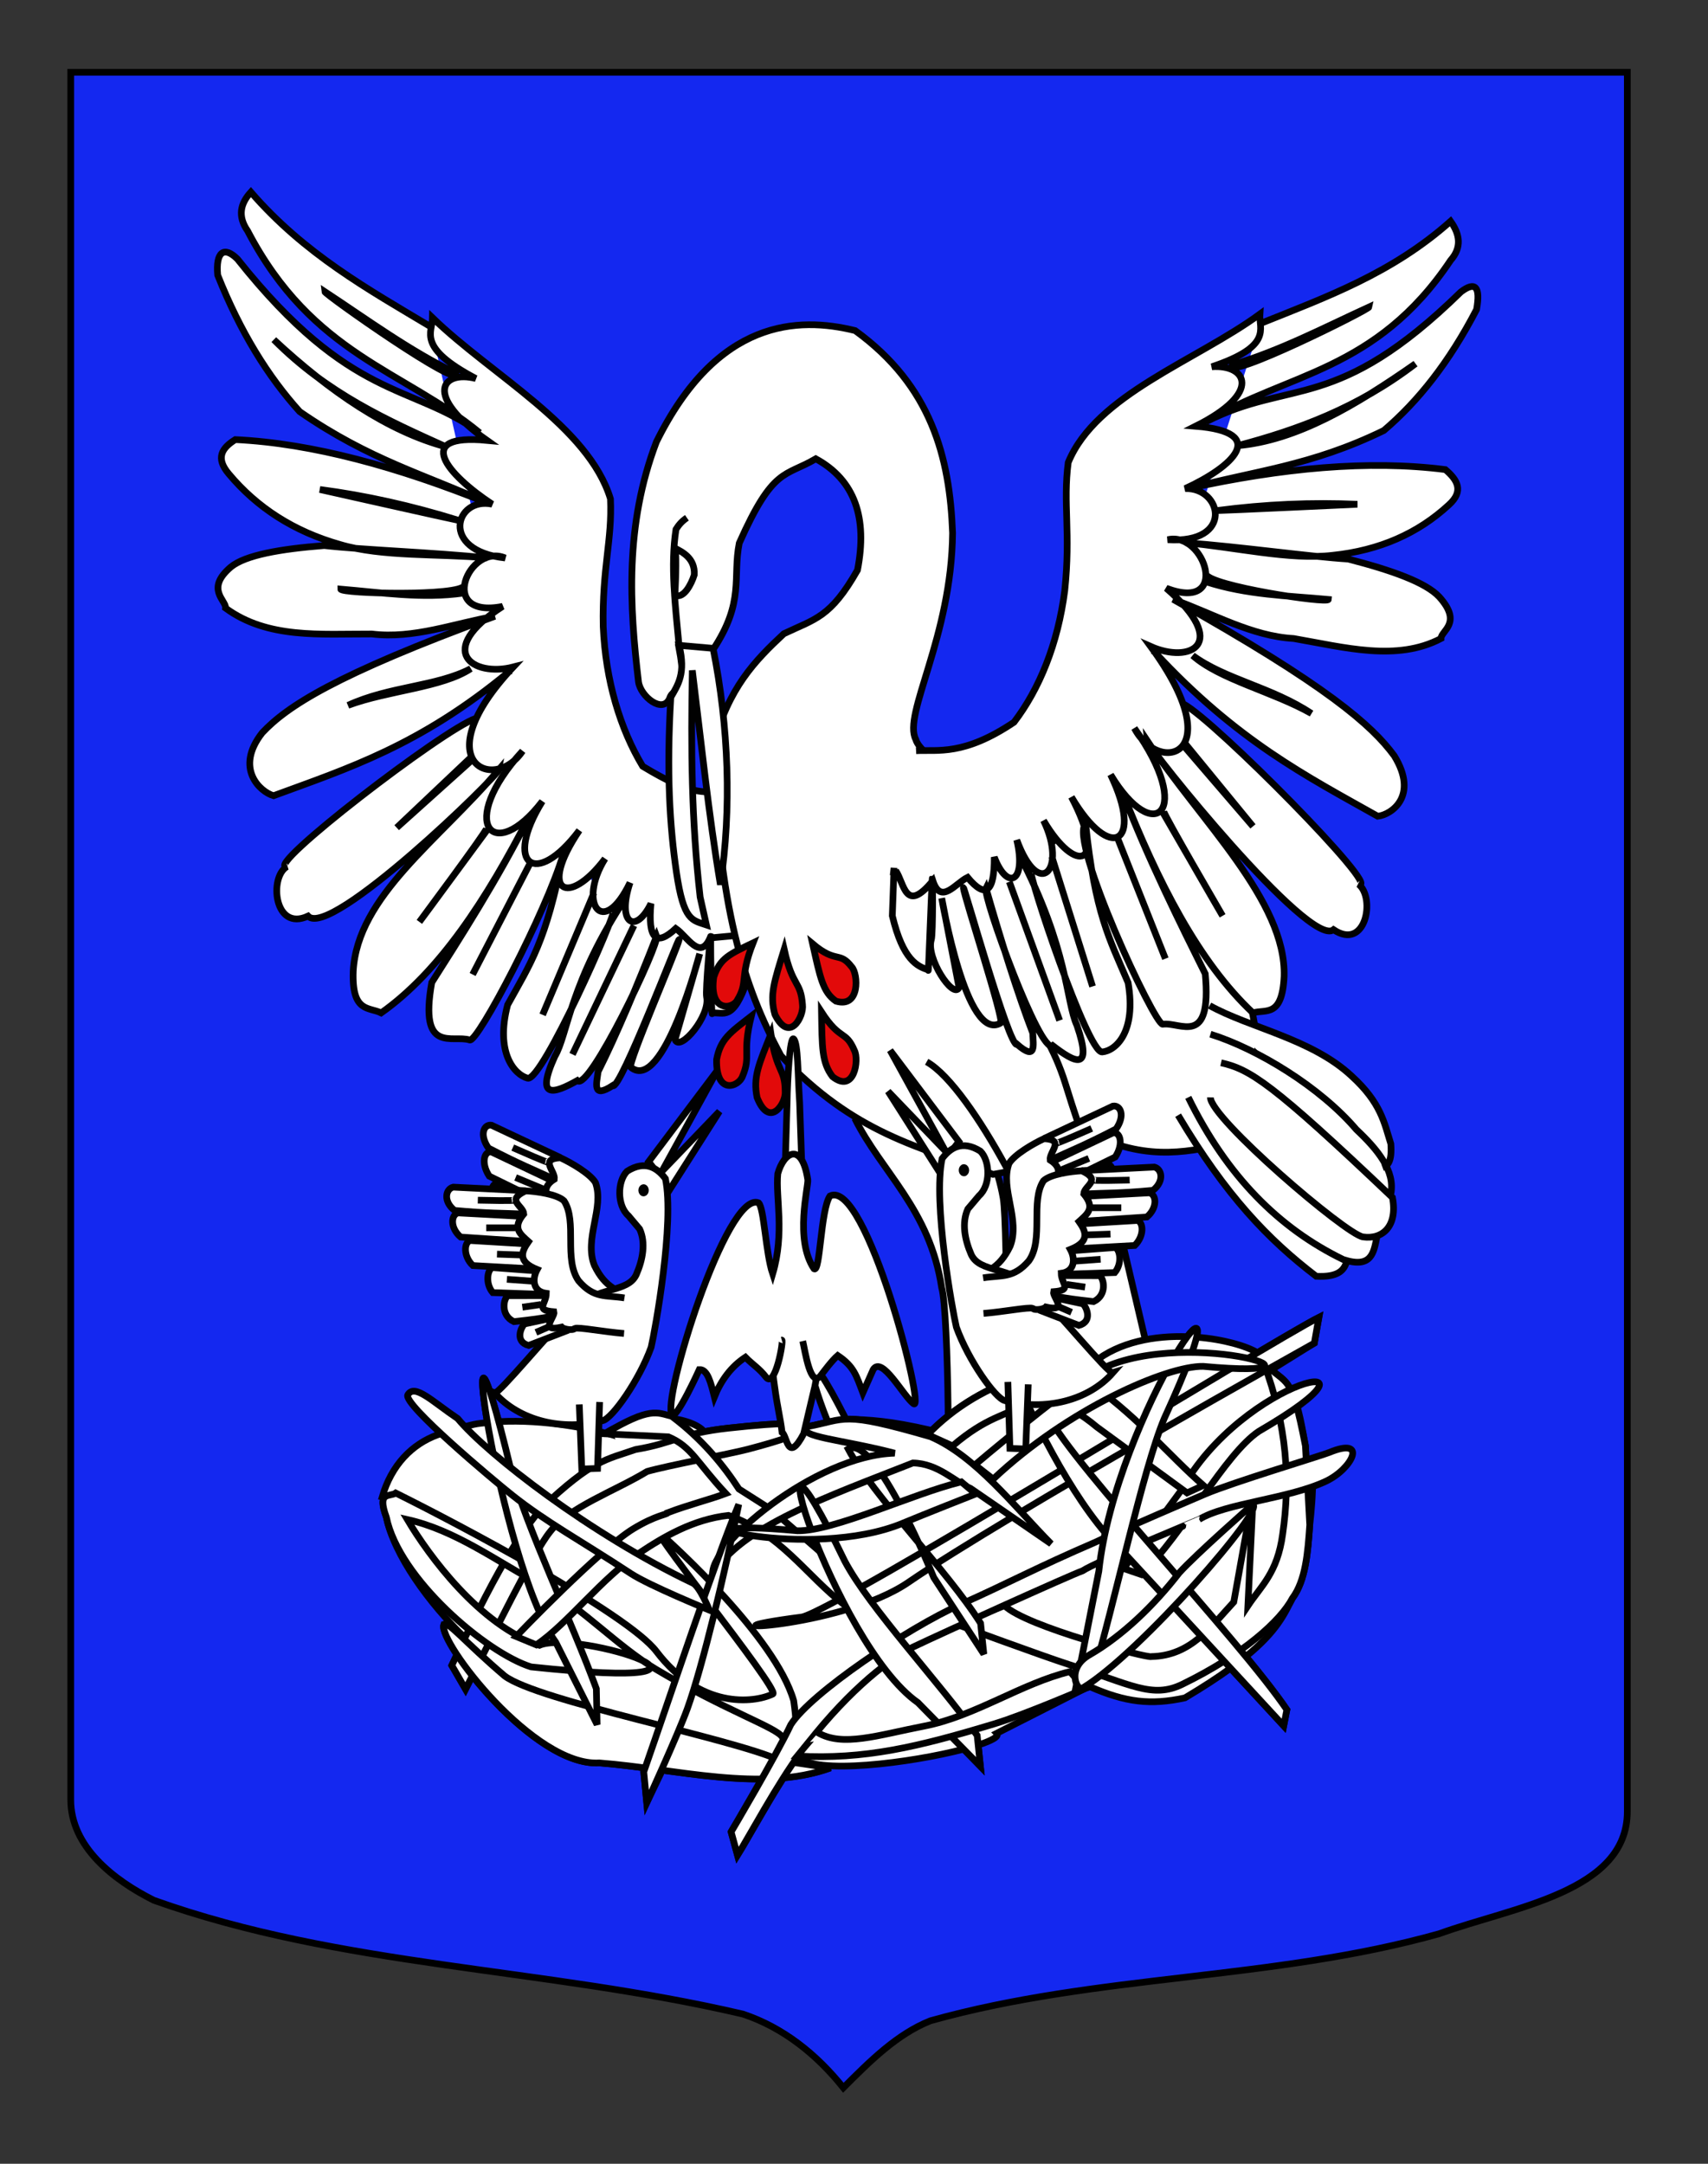 <?xml version="1.0" encoding="utf-8"?>
<!-- Generator: Adobe Illustrator 15.1.0, SVG Export Plug-In . SVG Version: 6.00 Build 0)  -->
<!DOCTYPE svg PUBLIC "-//W3C//DTD SVG 1.0//EN" "http://www.w3.org/TR/2001/REC-SVG-20010904/DTD/svg10.dtd">
<svg version="1.0" id="Calque_2" xmlns="http://www.w3.org/2000/svg" xmlns:xlink="http://www.w3.org/1999/xlink" x="0px" y="0px"
	 width="255.118px" height="323.149px" viewBox="0 0 255.118 323.149" enable-background="new 0 0 255.118 323.149"
	 xml:space="preserve">
<rect x="0" y="0" width="255.118" height="323.149" fill="#333333" stroke="none"/>
<path id="Fond_ecu" fill="#1428F0" stroke="#000000" d="M10.569,10.796c78,0,154.497,0,232.497,0c0,135.583,0,149.084,0,259.75
	c0,12.041-17.099,14.25-28.099,18.25c-25,7-51,6-76,13c-5,2-9,6-12.997,10c-3.997-5-8.995-9-14.995-11c-30-7-60-7-88-17
	c-6-3-12.406-8-12.406-15C10.569,245.255,10.569,147.171,10.569,10.796z"/>
<g id="Pelican_1_">
	<g id="Pelican" transform="translate(-251.475,108.839)">
		<g id="g31692" transform="matrix(-0.993,-0.121,-0.121,0.993,-34.656,3.714)">
			<g id="g31678">
				<path id="path31674" fill="#FFFFFF" stroke="#010101" d="M-381.002-20.572l6.786,20.203L-381.002-20.572z M-374.474-24.664
					l5.401,18.972L-374.474-24.664z M-364.41-27.732l6.439,17.327L-364.41-27.732z M-357.408-32.317
					c0.103,0.742,8.278,15.076,8.278,15.076l-8.355-14.794 M-353.775-42.522l9.706,11.728l-9.978-11.432 M-352.173-55.696
					c4.763,3.296,11.722,4.051,17.532,7.655C-340.327-50.982-348.26-52.357-352.173-55.696L-352.173-55.696z M-349.701-67.893
					c0.338,1.692,18.163,3.448,18.236,2.756c-6.105-0.227-12.228-0.001-18.279-1.633 M-347.718-77.447
					c0.914-0.047,21.15-2.075,21.15-2.075C-333.338-79.456-340.376-78.789-347.718-77.447L-347.718-77.447z M-344.539-88.114
					c8.856-1.228,18.256-6.068,27.491-12.777C-325.995-93.836-335.406-90.972-344.539-88.114z M-344.623-99.216
					c-1.261,2.541,20.827-9.279,20.917-9.73C-330.587-105.518-337.295-101.739-344.623-99.216L-344.623-99.216z M-340.088-105.631
					c9.964-4.428,20.012-8.483,29.114-16.718c1.32,1.861,1.581,3.779-0.219,5.809c-11.878,17.256-25.606,17.79-38.04,25.722
					c11.089-6.144,19.628-2.24,39.042-21.369c2.234-1.741,3.368-0.661,2.635,2.745c-4.407,8.059-9.304,14.125-14.621,18.745
					c-11.245,5.922-19.764,7.052-29.651,10.202c14.107-3.784,27.18-5.735,38.686-4.893c1.794,1.448,2.689,3.051,0.325,5.22
					c-4.781,4.473-10.664,7.335-17.747,8.439c-6.459,1.097-14.715-0.439-22.087-0.677c8.188,0.155,18.585,1.065,24.412,1.112
					c6.465,1.303,11.532,2.837,13.476,4.882c3.417,3.727,0.049,5.012,0.028,6.171c-6.792,3.828-14.548,2.095-22.159,1.195
					c-6.304,0.003-11.97-3.047-17.898-4.844c22.798,11.635,29.193,17.149,32.365,21.458c3.511,5.798-0.775,8.81-2.813,9.13
					c-10.434-5.35-20.741-10.046-32.583-22.554l-0.145,0.383 M-391.693-41.669c3.282-0.346,3.818,1.138,12.282-2.665
					c3.993-5.124,7.033-11.997,8.362-19.968c1.243-8.68,0.207-12.968,1.237-19.084c4.563-10.314,19.791-16.16,29.647-23.621
					c-0.245,2.202,1.837,4.655-7.516,8.222c5.129-0.658,7.621,3.379-2.773,8.968c11.192,0.295,5.315,5.755-1.92,9.358
					c5.613-0.471,7.039,7.863-2.9,7.739c5.684-1.622,9.102,10.363-0.493,7.226c9.382,7.814,3.136,11.072-2.678,8.783
					c11.498,15.671,0.587,19.178-2.892,12.294c8.54,11.945,2.297,17.515-3.842,7.087c4.645,10.031-0.515,13.159-6.011,3.64
					c5.087,9.945,0.27,11.696-4.322,3.727c3.312,7.093-1.115,11.987-4.132,3.111c1.265,6.306-1.738,7.672-3.481,2.724
					c-0.155,5.222-1.513,6.36-4.13,3.236c-1.876,0.992-4.173,4.381-5.246,0.786l-5.528-1.204L-391.693-41.669z M-379.414-24.77
					c6.934,13.689,6.24,21.568,7.777,25.01c2.158,6.856-0.555,5.528-3.76,3.194c-1.913,1.556-9.77-21.751-9.159-22.877
					c1.864,7.272,4.247,15.693,6.231,21.167c0.006,1.784,0.427,4.182-2.408,1.813c-1.17,0.879-7.35-24.221-7.211-22.797
					c0.156,1.591,5.45,19.366,4.854,19.745c-5.283,3.38-8.168-18.067-8.168-18.067l2.108,13.164
					c-0.956,1.834-4.851-4.204-3.904-6.895c0.307-0.866,0.599-10.325,0.468-9.001c-0.209,2.113-1.639,12.491-1.595,11.304
					c-1.589-0.428-3.246,0.994-4.606-5.549l0.528-7.137l-0.172,1.132 M-353.813-48.41c4.602,2.184,28.908,26.101,25.323,25.379
					c2.462,1.907,0.707,9.894-4.031,6.949c-3.696,3.064-25.598-24.137-25.64-25.153c7.616,11.606,18.683,21.262,17.948,32.491
					c-0.527,6.2-2.951,5.005-4.896,5.684c-7.865-7.127-13.57-18.672-18.444-31.919c3.328,9.524,8.494,20.205,11.492,26.496
					c0.609,10.965-4.036,7.298-6.666,7.841c-1.229,0.256-9.059-20.46-10.484-29.17c0.933,13.306,2.895,16.778,5.501,23.27
					c1.011,7.341-2.297,10.251-4.295,10.512c-2.19,0.281-10.252-26.07-9.676-26.404"/>
			</g>
		</g>
		<path id="path31728" fill="#FFFFFF" stroke="#010101" d="M379.149,58.182c4.006,8.062,11.192,13.543,12.983,25.291
			c1.065,3.588,1.312,33.031,0.492,32.312c-1.718-1.507,9.688,3.8,9.242-5.987c-0.082-1.85,0.194-35.347-0.549-39.684
			c-0.785-4.469-2.479-8.411-4.898-11.932"/>
		<path id="path31708" fill="#FFFFFF" stroke="#010101" d="M357.981-11.823c4.765-7.188,2.889-10.755,3.914-15.903
			c5.074-11.394,6.82-9.882,11.434-12.594c5.848,3.188,7.745,8.842,6.226,16.623c-4.036,7.099-6.315,7.27-11,9.501
			c-4.314,4.019-8.299,8.11-10.522,16.693c0.729,24.042,4.462,35.913,10.099,46.339c11.076,11.766,20.583,13.51,31.67,17.711
			c5.242-0.979,10.914-1.476,11.574-7.636c9.383,5.543,15.703,4.632,21.782,3.384c2.427-5.563,9.229-2.521,4.948-22.018
			c-10.624-13.745-48.624-33.604-49.844-38.685c-1.98-3.729,5.353-15.271,5.496-30.831c-0.418-11.303-3.157-21.961-14.551-30.227
			c-8.504-2.101-20.585-1.768-29.689,16.623C344.768-30.35,345.51-18.316,346.846-7c0.308,2.178,3.633,4.85,4.654,2.443
			c0.637-2.034,2.885,0.378,1.387-7.557L357.981-11.823z"/>
		<path id="path31710" fill="#FFFFFF" stroke="#010101" d="M354.075-31.509c-0.838,0.575-1.27,1.15-1.631,1.726
			c-0.85,5.502-0.088,11.396,0.445,17.232"/>
		<path id="path31712" fill="#FFFFFF" stroke="#010101" d="M357.988-12.013c2.344,11.723,2.776,24.005,1.09,35.296
			c-1.767-10.533-2.885-21.473-4.194-32.005c-0.225,11.747-0.123,22.453,1.168,33.859l0.932,4.158
			c-2.088-0.717-3.398-0.51-4.471-7.859c-1.002-6.864-1.502-14.968-0.84-26.146c1.057-1.854,2.275-3.523,1.236-7.749L357.988-12.013
			z"/>
		<path id="path31724" fill="#FFFFFF" stroke="#010101" d="M432.149,41.338c5.961,3.324,15.229,4.953,21.189,10.502
			c4.438,4.039,4.893,7.025,5.881,10.153c0.192,2.646-0.449,3.261-1.227,3.562 M432.27,45.612
			c7.072,2.21,16.402,7.912,21.805,14.245c3.178,2.99,5.801,6.162,5.146,9.617 M427.446,57.711
			c7.146,12.021,13.482,18.592,20.625,24.053c3.289,0.17,4.146-0.9,4.536-2.14 M428.964,55.046
			c5.765,11.774,13.562,19.564,23.152,24.222c4.277,1.396,4.553-1.09,5.023-3.385 M432.27,55.046
			c-0.051,3.093,20.232,20.47,22.783,20.841c2.951,0.43,5.209-1.625,4.41-5.879c-18.027-17.151-21.287-19.148-25.603-20.125"/>
		<path id="path31726" fill="#FFFFFF" stroke="#010101" d="M389.888,49.738c6.92,3.881,18.426,27.154,18.129,30.99
			c2.716,6.949,5.869,22.22,6.516,29.164l11.38-4.282l-6.503-27.729c-3.08-7.957-6.375-16.979-8.82-24.938
			c-1.58-5.048-4.041-9.054-7.228-13.171"/>
		<g id="g31692-7" transform="translate(-264.548,-27.525)">
			<g id="g31678-0">
				<path id="path31674-1" fill="#FFFFFF" stroke="#010101" d="M666.785,50.377l7.512,20.709L666.785,50.377z M673.129,46.613
					l6.088,19.393L673.129,46.613L673.129,46.613z M683.035,44.072l7.059,17.791L683.035,44.072z M689.834,39.835
					c0.129,0.754,8.803,15.625,8.803,15.625l-8.869-15.346 M693.07,29.765l10.1,12.33l-10.359-12.047 M694.172,16.585
					c4.865,3.575,11.82,4.714,17.738,8.658C706.141,21.979,698.191,20.162,694.172,16.585L694.172,16.585z M696.178,4.442
					c0.401,1.722,18.211,4.457,18.258,3.767c-6.086-0.561-12.17-0.664-18.258-2.638 M697.797-5.063
					c0.906,0,20.975-0.941,20.975-0.941C712.035-6.306,705.055-6.018,697.797-5.063L697.797-5.063z M700.904-14.758
					c8.77-0.757,17.604-5.985,26.545-12.236C718.807-20.378,709.889-17.145,700.904-14.758z M700.062-26.808
					c-1.162,2.488,20.383-8.211,20.459-8.661C713.801-32.39,707.264-28.952,700.062-26.808z M704.336-33.019
					c9.752-3.919,19.604-7.454,28.357-15.25c1.385,1.945,1.713,3.891,0,5.836c-11.18,16.725-24.436,16.789-36.516,24.097
					c12.688-6.462,19.453-1.188,38.065-19.393c2.159-1.631,2.937-0.752,2.331,2.638c-4.086,7.872-8.734,13.713-13.854,18.072
					c-10.974,5.354-19.41,6.024-29.136,8.66c13.897-3.043,26.843-4.294,38.328-2.823c1.838,1.557,2.788,3.219,0.517,5.271
					c-4.593,4.241-10.341,6.803-17.351,7.53c-6.39,0.752-14.666-1.238-22.013-1.884c8.156,0.602,18.539,2.083,24.343,2.447
					c6.481,1.667,11.584,3.482,13.595,5.65c3.542,3.935,0.237,5.048,0.262,6.212c-6.619,3.484-14.402,1.316-22.015,0
					c-6.274-0.342-12.028-3.72-17.998-5.851c23.128,12.952,29.703,18.851,33.021,23.357c3.711,6.023-0.442,8.826-2.461,9.037
					c-10.586-5.954-21.021-11.242-33.276-24.475l-0.131,0.378 M652.854,30.8c3.254-0.169,7.113,0.796,14.629-4.252
					c3.783-4.943,6.553-11.696,7.576-19.647c0.914-8.668-0.279-13.043,0.521-19.144c4.152-10.135,19.096-15.189,28.627-22.163
					c-0.161,2.203,2.002,4.783-7.175,7.866c5.081-0.384,7.712,3.813-2.427,8.879c11.149,0.904,5.509,6.083-1.561,9.315
					c5.57-0.171,7.301,8.297-2.598,7.633c5.598-1.322,9.447,10.926-0.221,7.247c9.633,8.373,3.535,11.315-2.338,8.694
					c12.029,16.4,1.303,19.338-2.422,12.217c8.947,12.489,2.941,17.755-3.561,6.926c5,10.351-0.021,13.217-5.85,3.338
					c5.436,10.288,0.705,11.787-4.162,3.516c3.562,7.321-0.658,12.008-3.996,2.905c1.494,6.417-1.441,7.627-3.36,2.556
					c0.04,5.247-1.271,6.317-3.991,3.032c-1.83,0.896-3.99,4.183-5.191,0.503c-4.148,5.067-4.246,0.319-5.547-1.511 M668.21,46.236
					c7.412,14.158,7.017,22.051,8.675,25.605c2.404,7.01-0.346,5.525-3.623,3.007c-1.848,1.462-10.541-22.427-9.972-23.53
					c2.126,7.424,4.815,16.03,6.991,21.65c0.072,1.798,0.582,4.229-2.33,1.693c-1.131,0.818-8.221-24.783-8.027-23.344
					c0.215,1.609,6.145,19.792,5.567,20.146c-5.134,3.107-8.806-18.641-8.806-18.641l2.59,13.365
					c-0.881,1.799-4.987-4.494-4.145-7.154c0.271-0.854,0.211-10.36,0.133-9.035c-0.133,2.119-0.59,14.727-0.59,13.537
					c-1.598-0.52-3.771-1.418-5.369-8.074l0.26-7.156l-0.131,1.13 M692.811,23.834c4.662,2.445,29.75,27.841,26.154,26.919
					c2.521,2.056,1.072,9.998-3.755,6.779c-3.563,2.885-27.761-27.215-27.84-28.238c8.017,12.094,20.771,23.941,20.458,35.203
					c-0.293,6.217-2.75,4.883-4.659,5.459c-8.095-7.603-14.206-19.533-19.554-33.131c3.668,9.769,9.213,20.803,12.432,27.297
					c1.018,11.069-3.744,7.125-6.346,7.529c-1.213,0.189-14.098-27.553-11.525-29.932c1.43,13.446,3.51,17.045,6.348,23.722
					c1.281,7.448-1.904,10.196-3.885,10.351c-2.172,0.164-11.18-26.799-10.619-27.104"/>
			</g>
		</g>
		<path id="path31872" fill="#FFFFFF" stroke="#010101" stroke-linecap="round" d="M352.28-19.825
			c0.154-2.963,0.254-6.759-0.025-7.163c1.072,0.566,3.062,1.461,2.92,4c-0.438,1.396-1.539,3.539-2.828,3.071"/>
	</g>
	<g id="Nid" transform="translate(128.612,129.401)">
		<path id="path3686-7" fill="#FFFFFF" stroke="#010101" d="M-63.221,84.871c-3.848,1.387-6.925,4.522-8.302,9.288l0.329,0.082
			c-0.319,0.382-0.353,1.156,0.294,2.935c1.15,5.638,6.343,12.832,11.725,18.032c-0.906-0.242-2.063-1.896-3.154-1.938
			c-0.203,0.633,0.563,2.299,1.966,4.424c-0.257,0.537-0.498,1.062-0.765,1.629l2.059,3.545c0.314-0.613,0.681-1.348,1.012-1.996
			c4.821,6.068,12.771,13.369,18.967,12.998c2.246,0.175,4.543,0.473,6.844,0.771c-0.066,0.188-0.146,0.387-0.211,0.571l0.447,4.604
			l2.328-4.85c5.005,0.678,10.04,1.359,14.852,1.305c-2.322,4.106-4.573,7.905-4.573,7.905l0.952,3.484
			c1.285-2.065,4.134-7.271,6.854-11.554c2.427-0.224,4.788-0.681,7.027-1.487l-5.498-0.813c0.208-0.304,0.411-0.6,0.61-0.878
			c2.463,2.812,16.968,0.946,24.799-1.103l2.48,2.55l-0.328-3.159c2.035-0.662,3.211-1.3,2.772-1.755l13.194-6.703l-0.069-0.079
			c0.229,0.016,0.504-0.043,0.821-0.166c5.273,2.303,9.007,2.783,14.171,1.654c2.767-1.645,4.979-3.096,6.807-4.423l7.938,8.599
			l0.471-2.404c-1.438-2.119-3.588-4.881-6.113-7.944c4.752-3.884,5.766-6.438,6.95-8.7c1.981-2.684,2.295-6.809,2.586-10.961
			c0,0,1.271-10.29-0.54-9.777l-0.104-2.017c-0.367-1.882-0.996-6.175-2.115-8.211c-0.751-1.61-1.566-1.968-2.977-3.158l6.42-3.993
			l0.683-3.832c-1.269,0.637-4.833,2.709-9.171,5.277c-1.646-1.002-5.096-2.012-9.104-2.324c0.414-1.834-0.211-1.671-1.398-0.078
			c-4.793-0.164-10.117,0.745-13.982,3.871l-2.703,2.344c-2.225-0.765-4.52-1.145-6.996-0.593c-0.047,0.017-0.096,0.026-0.142,0.043
			c-4.589-8.757-4.405-5.991-1.694,0.572c-5.293,1.881-9.693,4.703-13.252,8.392c0.354,0.311,0.795-0.377,0.324-0.683
			c-5.838-1.345-9.004-1.554-12.527-1.621c-6.366-12.606-6.114-8.112-2.701,0.427c-0.835,0.203-1.777,0.438-3.033,0.676
			c-0.165-0.607-3.561-0.68-11.779,0.227c-1.475,0.158-2.635,0.345-3.669,0.547c-1.208-1.671-8.009-3.82-14.724,0.203
			c-2.308-0.585-8.973-2.088-15.957-1.711c-2.705-10.023-2.938-7.201-1.68,0.146c-0.681,0.066-1.354,0.119-2.021,0.262
			C-59.181,83.614-61.882,84.385-63.221,84.871z M-37.669,84.747l0.519,0.145C-37.15,84.891-37.523,84.788-37.669,84.747z"/>
		<path id="path3686-2" fill="#FFFFFF" stroke="#010101" d="M21.437,110.387c3.148,3.15,21.475,7.9,21.914,7.613
			c5.91-0.113,8.896-4.451,12.322-8.146l2.918-16.295l-0.809,16.856c1.98-2.972,4.412-4.911,5.188-10.677
			c1.158-7.928,0.697-16.127-2.83-25.623c3.641,3.646,4.053,1.234,6.236,12.418l0.646,11.799c-0.291,4.152-0.608,8.271-2.593,10.957
			c-1.723,3.281-7.198,8.342-16.441,12.85c-4.49,2.188-7.695,0.024-16.921-2.945c-4.093-1.32-16.733-5.979-16.733-5.979
			L21.437,110.387L21.437,110.387z"/>
		<path id="path3690-4-5-7-3" fill="#FFFFFF" stroke="#010101" d="M67.707,71.19l0.674-3.844
			c-7.023,3.521-71.769,43.48-77.172,44.741c-18.856,2.454,5.521,1.924,15.893-5.198C21.777,96.813,67.707,71.19,67.707,71.19z"/>
		<path id="path3672-2" fill="#FFFFFF" stroke="#010101" d="M-61.128,119.323c7.904-16.879,10.765-20.166,13.405-23.504
			c7.7-7.277,9.649-7.211,14.038-8.742c5.913-0.989,6.641-2.396,13.911-3.195c17.174-1.885,13.297,0.43,2.858,3.156
			c-2.561,0.669-12.229,2.5-15.035,3.316c-4.827,2.937-11.672,5.321-14.51,9.019c-2.52,3.108-8.412,15.302-12.617,23.501
			L-61.128,119.323L-61.128,119.323z"/>
		<path id="path3674-2" fill="#FFFFFF" stroke="#010101" d="M-70.905,97.19c1.875,9.178,14.938,20.271,21.617,22.354
			c36.274,3.852,6.896-5.662,1.25-3.229c-8.92-3.004-16.521-13.36-19.736-18.785c7.188,1.607,13.179,6.119,20.681,10.225
			c5.414,2.969,10.81,8.771,16.45,12.135c10.284,6.129,17.997,8.7,18.846,10.098c1.959,3.218,2.543,0.186,1.737-5.392
			c-2.767-9.596-18.354-23.55-19.211-24.353c-5.327-4.982,17.298,22.771,16.101,23.344c-2.953,1.413-10.877,2.207-17.395-6.355
			c-4.311-5.662-29.68-19.064-38.938-23.656C-70.362,94.21-72.354,93.213-70.905,97.19L-70.905,97.19z"/>
		<path id="path3690-4-5-9-14-1" fill="#FFFFFF" stroke="#010101" d="M-39.089,133.883c11.559,0.891,24.205,4.471,34.513,0.748
			l-7.533-1.119c-7.062-3.295-36.127-8.841-41.129-12.619c-5.905-5.007-8.773-8.588-9.089-7.609
			C-63.134,115.786-48.901,134.473-39.089,133.883L-39.089,133.883z"/>
		<path id="path3690-4-5-9-7-8" fill="#FFFFFF" stroke="#010101" d="M47.744,93.28l-8.518,11.57l2.646,0.906
			c6.361-6.24,12.459-18.01,17.554-21.404C81.646,71.448,57.125,76.102,47.744,93.28L47.744,93.28z"/>
		<path id="path3682-5" fill="#FFFFFF" stroke="#010101" d="M-10.488,128.163c-2.246,4.771-8.921,16.021-8.921,16.021l0.955,3.479
			c1.69-2.71,6.084-10.861,9.332-15.196c6.294-8.413,12.614-13.706,16.86-15.878c4.475-2.136,23.379-10.696,25.346-11.396
			c1.916-1.299,17.436-7.666,17.412-7.67c3.906-2.438,13.336-3.059,18.957-5.717c3.922-1.855,6.328-6.709,0.477-4.289
			c-1.157,0.479-14.419,4.463-18.492,6.194c0,0-13.324,5.688-16.605,7.28c-8.459,3.64-12.533,5.891-19.896,9.185
			C6.877,113.784-7.482,123.461-10.488,128.163L-10.488,128.163z"/>
		<path id="path3676-7" display="none" fill="#FFFFFF" stroke="#010101" d="M-71.351,94.343c5.137-17.786,34.195-9.45,34.195-9.45
			l17.033,8.741l-5.205,2.187c-4.926-3.096-14.088-6.192-21.133-9.291c-17.455-0.348-19.566,3.619-20.035,8.295l-5.028-0.655
			L-71.351,94.343z"/>
		<path id="path3690-4-5-9-6" fill="#FFFFFF" stroke="#010101" d="M10.859,106.194l7.482,11.438l-0.483-4.601
			c-4.962-7.879-16.094-19.062-19.78-26.034C2.086,84.528,10.859,106.194,10.859,106.194z"/>
		<path id="path3690-4-5-9-45-1" fill="#FFFFFF" stroke="#010101" d="M-45.589,115.885l6.164,12.27l-0.113-5.353
			c-3.644-9.981-10.498-24.217-12.774-32.758C-61.473,52.147-54.15,103.895-45.589,115.885z"/>
		<path id="path3678-8" fill="#FFFFFF" stroke="#010101" d="M-51.526,115l3.023,1.25c4.707-3.177,9.707-9.917,15.353-13.694
			c3.668-2.453,8.093-5.059,13.344-5.64c7.81,2.706,11.563,8.926,17.34,13.389c3.05,2.45,9.16,9.351,2.045-3.008l-12.919-11.201
			l-4.902-3.122c-2.258-3.47-5.43-7.4-10.051-10.869c-2.174-0.515-3.148-1.486-10.02,2.625l9.535,0.453
			c3.48,1.463,4.205,3.795,8.574,8.463c-2.407,0.908-5.444,1.644-8.672,2.869c0.008,0.266-1.733,0.32-5.181,2.424
			C-39.028,101.969-51.526,115-51.526,115L-51.526,115z"/>
		<path id="path3680-9" fill="#FFFFFF" stroke="#010101" d="M28.397,101.161l-12.036-8.273c-2.328-0.96-4.844-3.74-8.619-3.801
			c-12.309,4.869-26.108,9.607-29.884,16.793c-0.799-4.389,15.291-17.938,27.164-18.257c-8.167-2.112-14.391-2.386-13.178-3.94
			c6.118-1.123,4.984-2.439,18.534,1.479C17.105,88.063,22.845,95.53,28.397,101.161L28.397,101.161z"/>
		<path id="path3688-2" fill="#FFFFFF" stroke="#010101" d="M9.945,84.848c3.957-4.107,8.957-7.132,15.076-8.99
			c3.504-0.781,6.658,0.237,9.73,1.687c7.16,5.231,11.146,10.323,16.377,14.89l-2.434,1.123l-13.457-9.832
			c-4.779-4.007-7.062-3.627-10.217-3.65c-3.713,2.084-6.197,2.087-11.35,6.462L9.945,84.848L9.945,84.848z"/>
		<path id="path3690-4-5-9-1-7" fill="#FFFFFF" stroke="#010101" d="M8.496,124.877l9.33,9.506l-0.481-4.604
			c-5.681-7.979-16.097-19.061-19.779-26.034C-17.483,72.633-4.155,116.032,8.496,124.877L8.496,124.877z"/>
		<path id="path3690-9" fill="#FFFFFF" stroke="#010101" d="M-9.532,132.854c10.051,0.555,18.042-1.354,29.479-4.818
			c4.525-1.373,13.516-5.256,13.516-5.256l-2.271-2.529c-7.241,1.756-14.194,6.671-21.741,8.131
			c-6.988,1.354-12.247,3.189-15.969,0.941C-6.519,129.323-7.913,130.86-9.532,132.854z"/>
		<path id="path3690-4-5-9-4-5" fill="#FFFFFF" stroke="#010101" d="M38.91,102.094l24.224,26.25l0.469-2.404
			c-7.196-10.606-31.776-36.354-35.622-43.877C12.919,50.95,26.095,90.229,38.91,102.094z"/>
		<path id="path3690-4-5-9-11-4" fill="#FFFFFF" stroke="#010101" d="M35.514,105.266l-3.507,17.745l2.506-1.737
			c3.374-11.244,7.555-31.141,10.761-38.799C59.851,50.692,37.982,82.011,35.514,105.266L35.514,105.266z"/>
		<path id="path3690-1-3" fill="#FFFFFF" stroke="#010101" d="M34.111,117.752c-3.58,2.053-1.807,5.661-0.938,4.902
			c8.549-5.196,27.535-27.064,25.299-27.355c0,0-8.402,7.391-10.953,10.199C43.848,110.248,39.059,114.919,34.111,117.752z"/>
		<path id="path3690-4-1" fill="#FFFFFF" stroke="#010101" d="M17.127,93.714l-2.152-1.806c-7.24,1.757-19.016,7.393-24.469,7.306
			c-23.402-2.146,1.879,4.729,15.81-1.166C8.979,96.923,17.127,93.714,17.127,93.714z"/>
		<path id="path3690-4-0-2" fill="#FFFFFF" stroke="#010101" d="M17.012,89.364l2.728,2.133C30.88,81,45.644,74.569,51.101,74.657
			c23.4,2.144-3.738-6.422-16.43,1.031C29.714,78.602,17.012,89.364,17.012,89.364z"/>
		<path id="path3690-4-5-9-8-6" fill="#FFFFFF" stroke="#010101" d="M-25.944,125.782c-1.371,3.783-6.066,14.043-6.066,14.043
			l-0.445-4.612c3.791-10.837,10.765-31.823,14.188-39.937C-20.306,105.33-23.643,119.429-25.944,125.782z"/>
		<path id="path3690-4-5-5-3" fill="#FFFFFF" stroke="#010101" d="M-22.648,111.071c0,0-1.451-3.553-2.461-4.032
			C-40.356,99.78-55.775,87.85-60.255,82.448c-3.769-2.535-6.431-5.266-7.445-3.539c-0.795,1.357,12.65,12.636,15.593,14.98
			c5.028,4.004,10.185,6.758,17.741,11.723C-31.632,107.405-22.648,111.071-22.648,111.071z"/>
	</g>
	<g id="Pelicaneau_dextre">
		<g id="g4954">
			<path id="path4876" fill="#FFFFFF" stroke="#010101" d="M100.052,177.634l-3.164-4.146l10.267-13.631l-8.281,15.071l8.588-8.944
				L100.052,177.634z"/>
			<g id="g4878-8" transform="matrix(0.961,0.275,-0.275,0.961,64.641,141.804)">
				<path id="path4858-7" fill="#FFFFFF" stroke="#010101" d="M32.964,43.648l-4.587,0.403c-0.47,0.379-1.355,2.379,0.897,3.212
					l5.38-1.376L32.964,43.648z"/>
				<path id="path4856-4" fill="#FFFFFF" stroke="#010101" d="M31.481,40.323l-6.003-0.689c-0.646,0.27-0.998,2.683,1.228,3.887
					c3.248,0.036,3.746,0.011,5.848-0.089L31.481,40.323L31.481,40.323L31.481,40.323L31.481,40.323z"/>
				<path id="path4854-2" fill="#FFFFFF" stroke="#010101" d="M29.984,36.603l-7.251-1.347c-0.759,0.192-0.954,2.176,0.348,3.662
					l8.481,1.248L29.984,36.603z"/>
				<path id="path4852-7" fill="#FFFFFF" stroke="#010101" d="M28.009,32.466l-9.053-1.555c-0.955,0.168-0.882,2.185,0.716,3.699
					l10.211,1.713L28.009,32.466L28.009,32.466z"/>
				<path id="path4850-7" fill="#FFFFFF" stroke="#010101" d="M26.846,28.343l-10.112-1.678c-1.069,0.156-1.076,2.033,0.697,3.567
					l10.515,1.876L26.846,28.343z"/>
				<path id="path4848-9" fill="#FFFFFF" stroke="#010101" d="M26.462,24.578l-10.8-1.755c-1.143,0.146-1.397,1.862,0.49,3.41
					c5.289,1.074,7.359,1.233,10.811,1.785L26.462,24.578L26.462,24.578z"/>
				<path id="path26616-2-3" fill="#FFFFFF" stroke="#010101" d="M43.494,42.048c-2.921-0.766-4.695-0.427-7.289-3.313
					c-2.62-3.419-0.903-8.682-3.242-11.93c-1.151-1.089-4.377-1.879-6.054-2.139c-3.039,1.029-0.19,2.094-0.001,3.326
					c-1.676,1.867-0.286,2.89,1.069,4.119c-0.953,1.32-1.513,2.705,1.683,4.225c-0.648,1.214-0.5,3.113,1.706,3.64
					c0.119,1.56-1.602,2.249,1.415,2.822c0.254,0.761-2.109,2.71,1.374,2.373c0.315,0.348,1.758,0.744,2.042,0.433
					c0.546-0.162,4.588,1.043,7.675,1.617"/>
				<path id="path4860-1" fill="#FFFFFF" stroke="#010101" d="M19.635,25.168c5.83,0.805,5.541,0.642,5.541,0.642"/>
				<path id="path4862-9" fill="#FFFFFF" stroke="#010101" d="M25.752,29.865l-4.478-0.52"/>
				<path id="path4864-8" fill="#FFFFFF" stroke="#010101" d="M27.289,33.976l-4.025-0.599"/>
				<path id="path4866-6" fill="#FFFFFF" stroke="#010101" d="M28.947,37.932l-3.843-0.704"/>
				<path id="path4868-5" fill="#FFFFFF" stroke="#010101" d="M30.668,41.508l-2.832,0.062"/>
				<path id="path4870-0" fill="#FFFFFF" stroke="#010101" d="M32.094,44.922l-1.846,0.564"/>
			</g>
			<path id="path26609" fill="#FFFFFF" stroke="#010101" d="M73.892,208.021c0.624,0.205,8.224-9.105,11.794-12.566
				c3.473-3.373,8.082-2.318,9.355-5.101c0.979-2.247,1.438-4.747,0.5-6.802l-1.67-1.979c-1.744-1.531-1.678-5.178-0.205-6.654
				c2.701-1.694,4.498-0.515,5.72,1.104c1.403,6.518-1.548,22.748-2.126,25.178c-1.784,4.952-5.828,10.646-7.225,10.961
				C84.058,213.768,77.547,212.179,73.892,208.021L73.892,208.021z"/>
			<path id="path4874" fill="#FFFFFF" stroke="#010101" d="M86.526,209.745l0.373,9.649l2.356-0.091l0.31-9.922"/>
			<path id="path4843" fill="#FFFFFF" stroke="#010101" stroke-linecap="round" d="M96.043,178.149
				c-0.146-0.066-0.227-0.296-0.178-0.506c0.047-0.213,0.202-0.328,0.348-0.262c0.147,0.07,0.227,0.299,0.179,0.51
				C96.344,178.101,96.188,178.218,96.043,178.149"/>
			<g id="g4878">
				<path id="path4858" fill="#FFFFFF" stroke="#010101" d="M82.856,196.759l-4.513,0.966c-0.49,0.448-1.518,2.62,0.611,3.216
					l5.367-2.07L82.856,196.759z"/>
				<path id="path4856" fill="#FFFFFF" stroke="#010101" d="M81.681,193.495l-5.802,0.014c-0.655,0.354-1.196,2.894,0.877,3.873
					c3.168-0.354,3.658-0.438,5.718-0.795L81.681,193.495L81.681,193.495L81.681,193.495L81.681,193.495z"/>
				<path id="path4854" fill="#FFFFFF" stroke="#010101" d="M80.531,189.829l-6.971-0.521c-0.757,0.286-1.111,2.362,0.038,3.739
					l8.176,0.274L80.531,189.829z"/>
				<path id="path4852" fill="#FFFFFF" stroke="#010101" d="M78.942,185.786l-8.709-0.521c-0.946,0.287-1.043,2.367,0.394,3.74
					l9.828,0.545L78.942,185.786L78.942,185.786z"/>
				<path id="path4850" fill="#FFFFFF" stroke="#010101" d="M78.148,181.663l-9.734-0.521c-1.057,0.285-1.219,2.23,0.385,3.604
					l10.113,0.68L78.148,181.663z"/>
				<path id="path4848" fill="#FFFFFF" stroke="#010101" d="M78.086,177.813l-10.399-0.521c-1.129,0.289-1.519,2.101,0.196,3.476
					c5.074,0.473,7.082,0.391,10.408,0.544L78.086,177.813L78.086,177.813z"/>
				<path id="path26616-2" fill="#FFFFFF" stroke="#010101" d="M93.269,193.839c-2.788-0.443-4.548,0.123-6.843-2.551
					c-2.277-3.225-0.164-8.875-2.18-11.949c-1.033-0.986-4.117-1.418-5.733-1.484c-3.052,1.428-0.358,2.186-0.276,3.438
					c-1.791,2.135-0.518,3.023,0.705,4.133c-1.04,1.479-1.699,2.98,1.293,4.17c-0.732,1.33-0.744,3.279,1.366,3.562
					c-0.013,1.599-1.75,2.517,1.147,2.749c0.185,0.76-2.283,3.061,1.146,2.29c0.279,0.317,1.656,0.558,1.959,0.199
					c0.544-0.233,4.393,0.528,7.359,0.753"/>
				<path id="path4860" fill="#FFFFFF" stroke="#010101" d="M71.371,179.243c5.625,0.135,5.357,0,5.357,0"/>
				<path id="path4862" fill="#FFFFFF" stroke="#010101" d="M76.953,183.368h-4.328"/>
				<path id="path4864" fill="#FFFFFF" stroke="#010101" d="M78.115,187.436l-3.88-0.134"/>
				<path id="path4866" fill="#FFFFFF" stroke="#010101" d="M79.408,191.329l-3.695-0.269"/>
				<path id="path4868" fill="#FFFFFF" stroke="#010101" d="M80.793,194.823l-2.771,0.402"/>
				<path id="path4870" fill="#FFFFFF" stroke="#010101" d="M81.901,198.181l-1.848,0.805"/>
			</g>
		</g>
	</g>
	<g id="Pelicaneau_senestre" transform="matrix(-1,0,0,1,-826.001,-4.598)">
		<g id="g4954-3">
			<path id="path4876-4" fill="#FFFFFF" stroke="#010101" d="M-966.059,179.236l-3.164-4.147l10.269-13.627l-8.282,15.069
				l8.59-8.946L-966.059,179.236z"/>
			<g id="g4878-8-4" transform="matrix(0.961,0.275,-0.275,0.961,64.641,141.804)">
				<path id="path4858-7-6" fill="#FFFFFF" stroke="#010101" d="M-991.525,338.629l-4.59,0.403c-0.47,0.38-1.351,2.376,0.898,3.215
					l5.38-1.376L-991.525,338.629z"/>
				<path id="path4856-4-0" fill="#FFFFFF" stroke="#010101" d="M-993.011,335.305l-6.005-0.69c-0.644,0.273-0.996,2.688,1.23,3.89
					c3.247,0.036,3.745,0.011,5.847-0.085L-993.011,335.305L-993.011,335.305L-993.011,335.305L-993.011,335.305z"/>
				<path id="path4854-2-6" fill="#FFFFFF" stroke="#010101" d="M-994.505,331.584l-7.253-1.343
					c-0.757,0.189-0.954,2.175,0.349,3.654l8.481,1.253L-994.505,331.584z"/>
				<path id="path4852-7-6" fill="#FFFFFF" stroke="#010101" d="M-996.483,327.448l-9.053-1.554
					c-0.952,0.168-0.878,2.183,0.718,3.698l10.212,1.713L-996.483,327.448L-996.483,327.448z"/>
				<path id="path4850-7-1" fill="#FFFFFF" stroke="#010101" d="M-997.645,323.327l-10.112-1.677
					c-1.068,0.157-1.076,2.032,0.696,3.566l10.517,1.879L-997.645,323.327z"/>
				<path id="path4848-9-8" fill="#FFFFFF" stroke="#010101" d="M-998.027,319.561l-10.8-1.755
					c-1.144,0.148-1.396,1.864,0.489,3.411c5.288,1.071,7.358,1.232,10.811,1.784L-998.027,319.561L-998.027,319.561z"/>
				<path id="path26616-2-3-4" fill="#FFFFFF" stroke="#010101" d="M-980.997,337.031c-2.922-0.765-4.693-0.427-7.289-3.314
					c-2.619-3.419-0.903-8.681-3.241-11.929c-1.152-1.087-4.378-1.878-6.053-2.138c-3.039,1.029-0.192,2.091-0.002,3.322
					c-1.677,1.87-0.288,2.89,1.07,4.121c-0.953,1.319-1.514,2.703,1.682,4.222c-0.647,1.215-0.502,3.116,1.704,3.643
					c0.12,1.557-1.602,2.245,1.414,2.822c0.255,0.763-2.109,2.711,1.376,2.371c0.316,0.346,1.759,0.743,2.046,0.432
					c0.543-0.162,4.587,1.039,7.673,1.616"/>
				<path id="path4860-1-9" fill="#FFFFFF" stroke="#010101" d="M-1004.853,320.147c5.829,0.809,5.542,0.646,5.542,0.646"/>
				<path id="path4862-9-6" fill="#FFFFFF" stroke="#010101" d="M-998.737,324.846l-4.478-0.52"/>
				<path id="path4864-8-3" fill="#FFFFFF" stroke="#010101" d="M-997.202,328.961l-4.026-0.6"/>
				<path id="path4866-6-7" fill="#FFFFFF" stroke="#010101" d="M-995.542,332.915l-3.846-0.705"/>
				<path id="path4868-5-8" fill="#FFFFFF" stroke="#010101" d="M-993.82,336.495l-2.834,0.059"/>
				<path id="path4870-0-8" fill="#FFFFFF" stroke="#010101" d="M-992.397,339.904l-1.843,0.565"/>
			</g>
			<path id="path26609-2" fill="#FFFFFF" stroke="#010101" d="M-992.219,209.624c0.625,0.205,8.226-9.108,11.797-12.567
				c3.471-3.375,8.08-2.318,9.354-5.102c0.979-2.247,1.438-4.747,0.504-6.801l-1.674-1.979c-1.74-1.53-1.676-5.177-0.205-6.653
				c2.701-1.695,4.497-0.514,5.721,1.104c1.4,6.517-1.549,22.748-2.129,25.176c-1.783,4.952-5.826,10.644-7.225,10.964
				C-982.053,215.37-988.561,213.781-992.219,209.624L-992.219,209.624z"/>
			<path id="path4874-9" fill="#FFFFFF" stroke="#010101" d="M-979.582,211.345l0.371,9.652l2.359-0.092l0.309-9.924"/>
			<path id="path4843-1" fill="#FFFFFF" stroke="#010101" stroke-linecap="round" d="M-970.066,179.75
				c-0.146-0.068-0.227-0.297-0.178-0.508c0.047-0.211,0.203-0.328,0.35-0.258c0.146,0.067,0.227,0.295,0.178,0.508
				C-969.766,179.703-969.92,179.818-970.066,179.75"/>
			<g id="g4878-3">
				<path id="path4858-5" fill="#FFFFFF" stroke="#010101" d="M-983.252,198.359l-4.514,0.968c-0.488,0.448-1.519,2.62,0.609,3.216
					l5.365-2.07L-983.252,198.359z"/>
				<path id="path4856-9" fill="#FFFFFF" stroke="#010101" d="M-984.428,195.097l-5.803,0.012c-0.654,0.354-1.197,2.896,0.877,3.875
					c3.168-0.354,3.657-0.439,5.717-0.795L-984.428,195.097L-984.428,195.097L-984.428,195.097L-984.428,195.097z"/>
				<path id="path4854-8" fill="#FFFFFF" stroke="#010101" d="M-985.578,191.427l-6.969-0.52c-0.758,0.285-1.111,2.365,0.035,3.742
					l8.178,0.274L-985.578,191.427z"/>
				<path id="path4852-4" fill="#FFFFFF" stroke="#010101" d="M-987.166,187.386l-8.713-0.518c-0.944,0.285-1.041,2.361,0.396,3.738
					l9.825,0.545L-987.166,187.386L-987.166,187.386z"/>
				<path id="path4850-0" fill="#FFFFFF" stroke="#010101" d="M-987.961,183.263l-9.734-0.521c-1.057,0.288-1.219,2.229,0.387,3.606
					l10.111,0.678L-987.961,183.263z"/>
				<path id="path4848-7" fill="#FFFFFF" stroke="#010101" d="M-988.023,179.415l-10.396-0.521
					c-1.131,0.289-1.521,2.099,0.193,3.473c5.076,0.474,7.082,0.391,10.408,0.547L-988.023,179.415L-988.023,179.415z"/>
				<path id="path26616-2-6" fill="#FFFFFF" stroke="#010101" d="M-972.842,195.441c-2.787-0.441-4.547,0.123-6.842-2.551
					c-2.276-3.223-0.166-8.873-2.182-11.949c-1.031-0.986-4.117-1.418-5.732-1.484c-3.053,1.43-0.357,2.188-0.275,3.438
					c-1.791,2.135-0.518,3.022,0.705,4.135c-1.039,1.479-1.7,2.979,1.293,4.168c-0.732,1.332-0.746,3.281,1.365,3.561
					c-0.014,1.6-1.75,2.518,1.146,2.749c0.188,0.759-2.281,3.06,1.146,2.289c0.277,0.321,1.656,0.556,1.961,0.198
					c0.543-0.23,4.391,0.527,7.357,0.756"/>
				<path id="path4860-3" fill="#FFFFFF" stroke="#010101" d="M-994.738,180.841c5.624,0.139,5.355,0,5.355,0"/>
				<path id="path4862-6" fill="#FFFFFF" stroke="#010101" d="M-989.156,184.966h-4.328"/>
				<path id="path4864-1" fill="#FFFFFF" stroke="#010101" d="M-987.996,189.037l-3.879-0.137"/>
				<path id="path4866-5" fill="#FFFFFF" stroke="#010101" d="M-986.702,192.931l-3.694-0.27"/>
				<path id="path4868-4" fill="#FFFFFF" stroke="#010101" d="M-985.315,196.421l-2.771,0.404"/>
				<path id="path4870-2" fill="#FFFFFF" stroke="#010101" d="M-984.207,199.781l-1.848,0.806"/>
			</g>
		</g>
	</g>
	<g id="Piete">
		<path id="path5179-0" fill="#E20A0A" stroke="#010101" d="M112.222,151.749c-3.192,2.482-4.612,3.434-5.185,6.487
			c-0.104,5.408,3.338,4.048,3.875,2.489C112.227,157.595,110.809,157.441,112.222,151.749z"/>
		<path id="path5179-0-9" fill="#E20A0A" stroke="#010101" d="M121.379,140.96c1.121,5.004,1.518,7.201,3.48,8.556
			c3.642,1.103,3.326-4.067,2.364-5.106C125.338,141.975,124.986,143.98,121.379,140.96z"/>
		<path id="path5179-0-6" fill="#E20A0A" stroke="#010101" d="M117.129,141.782c-1.484,4.805-2.207,6.817-1.377,9.743
			c2.19,4.375,4.346,0.241,4.115-1.467C119.593,146.411,118.406,147.548,117.129,141.782z"/>
		<path id="path5179-0-1" fill="#E20A0A" stroke="#010101" d="M112.48,140.818c-3.438,1.658-4.946,2.244-5.869,5.113
			c-0.737,5.306,2.816,4.819,3.526,3.413C111.797,146.587,110.418,146.085,112.48,140.818z"/>
		<path id="path5179-0-5" fill="#E20A0A" stroke="#010101" d="M122.705,151.148c0.09,5.262,0.033,7.531,1.648,9.646
			c3.27,2.575,3.986-2.508,3.27-3.903C126.294,153.776,125.564,155.546,122.705,151.148z"/>
		<path id="path5179-0-4" fill="#E20A0A" stroke="#010101" d="M115.148,154.433c-1.821,4.548-2.685,6.439-2.067,9.476
			c1.864,4.688,4.305,0.902,4.195-0.837C117.264,159.406,116.004,160.358,115.148,154.433L115.148,154.433z"/>
	</g>
	<g id="Pelicaneau_centre">
		<path id="path26601" fill="#FFFFFF" stroke="#010101" d="M117.57,164.532c0.035-3.049,0.408-9.961,0.986-9.362
			c0.664,0.687,0.594,5.149,0.883,9.499l0.275,7.967h-2.385L117.57,164.532z"/>
		<path id="path26603" fill="#FFFFFF" stroke="#010101" d="M121.725,194.733c1.284,3.473,0.412,10.87-0.143,12.86l-1.541,6.532
			c-2.406,4.539-2.449,0.311-3.229-0.205c-0.238-2.118-0.658-3.473-1.123-6.942c-0.658-4.495-0.309-7.525-0.283-11.025"/>
		<path id="path26599" fill="#FFFFFF" stroke="#010101" d="M116.768,200.133c0.34-0.097-0.973,7.321-2.346,5.54
			c-1.01-1.312-1.949-1.824-3.084-2.977c-2.135,1.405-3.625,3.433-4.635,5.923c-0.514-2.046-1.004-4.155-2.248-4.081
			c0,0-3.412,7.499-4.072,6.74c-1.631-1.885,8.146-33.571,12.92-31.645c0.834,0.768,1.059,7.486,2.107,10.617
			c1.826-6.164,0.42-11.38,0.764-14.96c0.916-3.307,3.617-4.784,4.48,0.88c0.129,1.023-2.021,8.949,0.934,13.319
			c0.943,0.684,0.965-8.787,2.381-10.875c5.397-2.714,14.348,32.388,12.493,31.028c-1.535-1.123-4.731-7.238-6.039-5.102
			l-1.543,3.471c-0.977-2.59-1.32-3.939-3.754-5.571c-0.836,0.722-2.026,2.32-2.516,2.965c-1.555,2.034-2.346-3.601-2.705-5.122"/>
	</g>
</g>
</svg>
